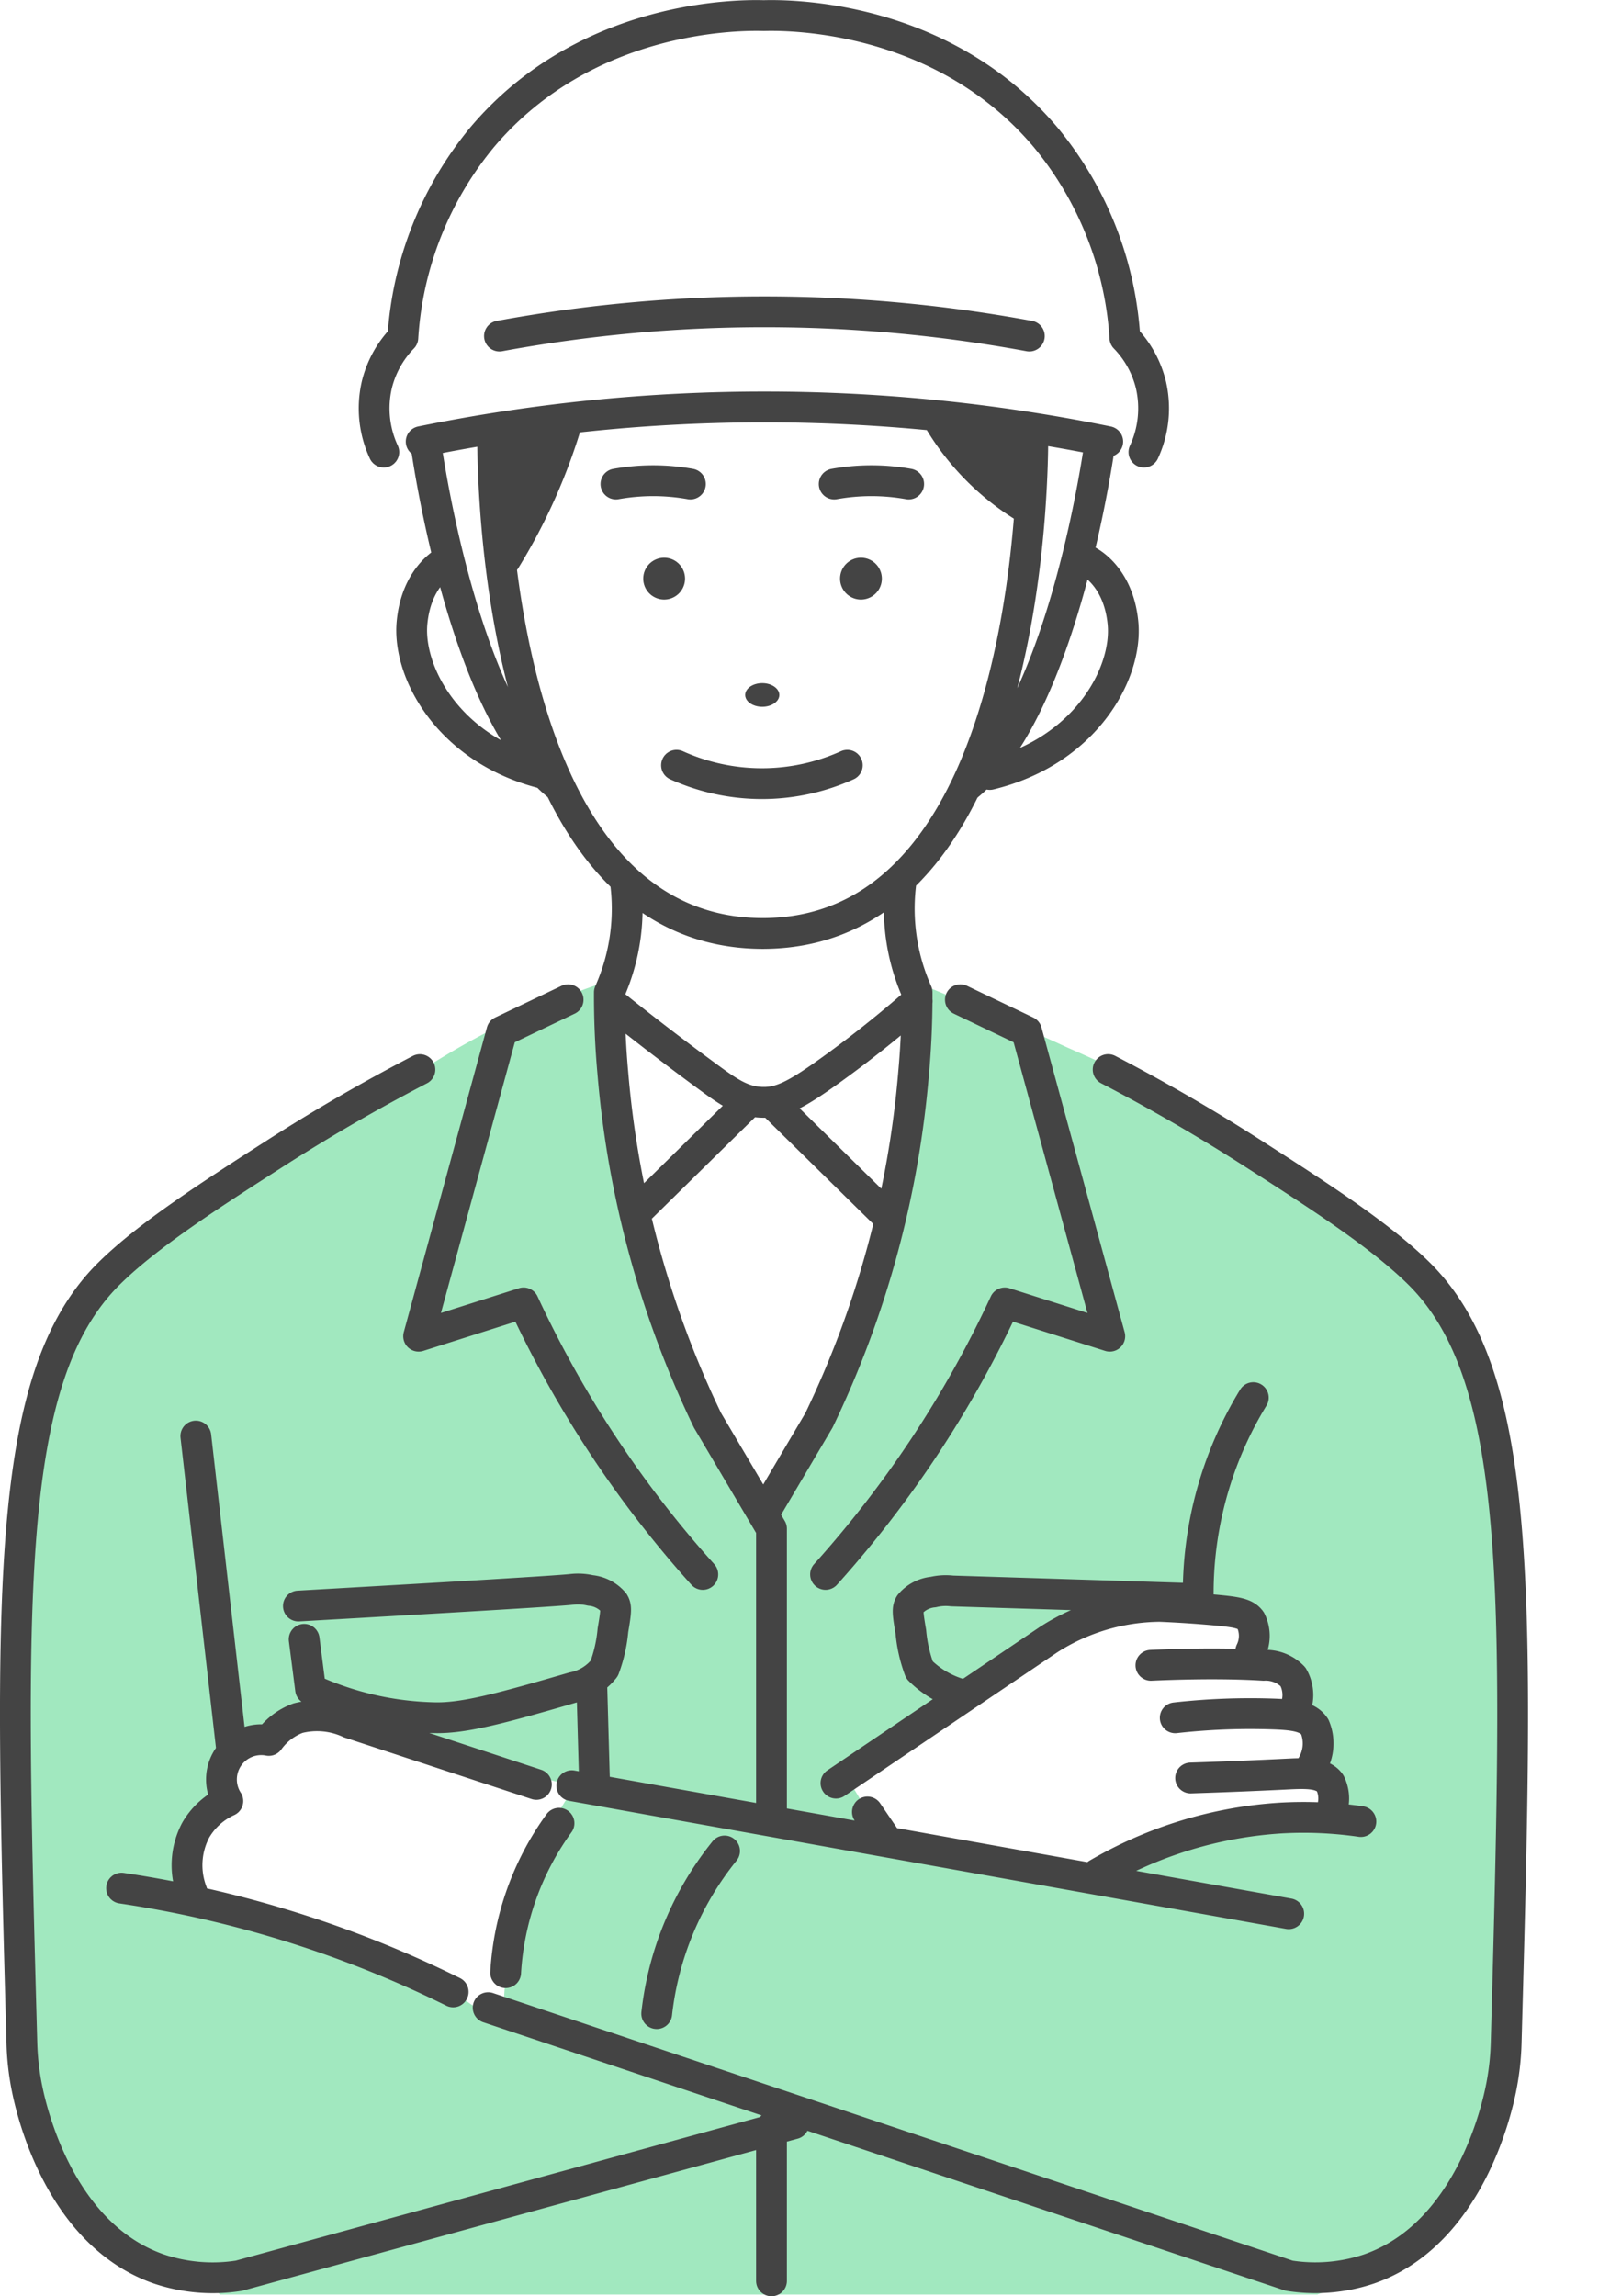 <svg xmlns="http://www.w3.org/2000/svg" width="104.551" height="149.066" viewBox="0 0 104.551 149.066">
  <g id="グループ_3198" data-name="グループ 3198" transform="translate(-648 -5780.629)">
    <path id="パス_1615" data-name="パス 1615" d="M97.876,98.958a25.153,25.153,0,0,0-1.441-9.533,21.2,21.2,0,0,0-3.991-6.873c-1.01-1.148-1.645-1.6-8.313-6.1-5.313-3.583-5.729-3.85-6.54-4.323a84.855,84.855,0,0,0-8.2-4.1C67,66.932,63.761,65.5,59.844,63.91a61.505,61.505,0,0,1-1.835,14.307,73.687,73.687,0,0,1-4.721,12.926c-1.339,2.975-2.612,5.406-3.575,7.149a48.251,48.251,0,0,1-4.079-6.731A53.123,53.123,0,0,1,42,81.78,69.654,69.654,0,0,1,39.63,63.636a53.331,53.331,0,0,0-9.454,4.146c-2.453,1.38-3.643,2.319-7.43,4.423-3.361,1.867-3.6,1.784-5.773,3C13.6,77.1,9.046,79.663,5.849,84.076c-.778,1.074-2.265,3.347-3.689,8.563-1.786,6.537-1.4,10.112-1.5,23.444-.041,5.846-.17,13.1,1.5,20.951.785,3.7,1.728,6.4,3.99,7.648,1.435.792,3.239.913,5.986,2.66A18.529,18.529,0,0,1,14.3,148.95H85.544a19.98,19.98,0,0,0,5.82-3.437,16.862,16.862,0,0,0,4.478-5.073,14.115,14.115,0,0,0,1.369-3.9c1.81-8.865.5-25.837.665-37.577M34.361,121.731a27.055,27.055,0,0,0-1.649,8.485l-1.663.208L29.428,129.3c-2.051-1.072-4.325-2.145-6.817-3.157a78.56,78.56,0,0,0-9.935-3.284,3.925,3.925,0,0,1-.416-3.616,3.846,3.846,0,0,1,2.536-2.12,3.158,3.158,0,0,1,.291-2.91,3.1,3.1,0,0,1,2.369-1.236,2.63,2.63,0,0,1,2.618-1.6l14.675,3.921,2.578.656a26.979,26.979,0,0,0-2.966,5.781m52.264-4.262A27.866,27.866,0,0,0,75.1,119.741a26.936,26.936,0,0,0-3.824,2.051l-13.8-2.328-2.549-4.212,14.909-9.921a14,14,0,0,1,6.872-1.108,7.665,7.665,0,0,1,3.6.277,1.923,1.923,0,0,1,.942.554c.8.953.093,2.616,0,2.827a2.666,2.666,0,0,1,2.771,1.385,2.593,2.593,0,0,1,0,2.051,2.444,2.444,0,0,1,1.5,1.164,2.547,2.547,0,0,1-.055,2.328,2.285,2.285,0,0,1,1.164,2.66" transform="translate(648 5780.635)" fill="#a1e8bf"/>
    <path id="パス_1617" data-name="パス 1617" d="M49.6,1.006C51,.967,61.074.848,67.876,8.877A22.592,22.592,0,0,1,73.048,21.92a6.63,6.63,0,0,1,1.686,3.036,6.745,6.745,0,0,1-.449,4.385M49.6,1.006C48.21.967,38.135.848,31.333,8.877A22.592,22.592,0,0,0,26.161,21.92a6.63,6.63,0,0,0-1.686,3.036,6.745,6.745,0,0,0,.449,4.385m41.919-7.532a94.813,94.813,0,0,0-34.409,0m39.5,6.851a111.559,111.559,0,0,0-44.583,0m4.645-.845s-.737,32.777,17.563,32.777m-.056,0c18.3,0,17.563-32.777,17.563-32.777m-39.433.845s2.3,17.406,8.739,22.448m26.329.007c6.44-5.042,8.738-22.448,8.738-22.448M29.143,36.321s-2.078.884-2.386,4.089,2.37,8.293,8.649,9.824m28.871.037c6.278-1.531,8.957-6.62,8.649-9.824s-2.386-4.089-2.386-4.089m-37.74,0a37.358,37.358,0,0,0,4.091-9.217m23.9-.171a16.539,16.539,0,0,0,6.05,6.131M44.832,31.415a13.733,13.733,0,0,0-4.834,0m19.009,0a13.737,13.737,0,0,0-4.835,0M43.933,49.672a13.468,13.468,0,0,0,11.089,0m-35.27,56.74q.208,1.621.416,3.242a20.3,20.3,0,0,0,8.109,1.849c1.883.03,4.246-.6,8.939-1.967A3.389,3.389,0,0,0,39.24,108.3a9.453,9.453,0,0,0,.562-2.474c.211-1.24.232-1.511.056-1.8a2.257,2.257,0,0,0-1.518-.787,3.524,3.524,0,0,0-1.213-.069c-1.112.12-8.083.529-17.749,1.081M38.62,116.18q-.1-3.564-.2-7.127m24.091.959a6.152,6.152,0,0,1-2.8-1.609,9.485,9.485,0,0,1-.562-2.473c-.211-1.24-.232-1.511-.056-1.8a2.259,2.259,0,0,1,1.518-.787,3.523,3.523,0,0,1,1.213-.069l15.987.5M40.592,57.083a13.32,13.32,0,0,1-1.02,7.332c-.008,2.237.117,4.031.219,5.168a64.311,64.311,0,0,0,6.152,22.612L50.1,99.234v18.733m8.433-60.884a13.333,13.333,0,0,0,1.021,7.332c.008,2.237-.117,4.031-.22,5.168a64.29,64.29,0,0,1-6.151,22.612h0q-1.809,3.066-3.619,6.13M36.891,64.893,32.586,66.95q-2.7,9.893-5.4,19.786L34,84.575A70.976,70.976,0,0,0,45.638,102.2M62.367,64.893l4.3,2.057,5.4,19.786-6.817-2.161a70.891,70.891,0,0,1-3.575,6.734,71.077,71.077,0,0,1-8.064,10.89M39.573,64.984c2.4,1.93,4.545,3.555,6.332,4.867,1.411,1.038,2.28,1.645,3.53,1.7s2.266-.48,4.489-2.076c1.48-1.063,3.431-2.549,5.638-4.488M41.241,78.776,48.7,71.443m8.859,7.442L50.1,71.552M27.268,69.429c-2.335,1.213-5.607,3.011-9.375,5.425C13.771,77.5,9.646,80.14,7.091,82.66.234,89.425.63,103.834,1.421,132.653a17.169,17.169,0,0,0,.35,2.992c.274,1.335,2.086,9.387,8.535,11.639a10.924,10.924,0,0,0,5.21.443l36.025-9.865M31.7,130.324l52.012,17.4a10.924,10.924,0,0,0,5.21-.443c6.448-2.252,8.261-10.3,8.535-11.639a17.274,17.274,0,0,0,.35-2.992c.791-28.819,1.186-43.228-5.671-49.993-2.555-2.52-6.679-5.163-10.8-7.806-3.767-2.414-7.039-4.212-9.374-5.425M37.131,115.914l46.556,8.314M36.3,118.353a18.308,18.308,0,0,0-3.464,9.7m14.216-7.9a20.4,20.4,0,0,0-4.406,10.558M29.427,129.3a72.456,72.456,0,0,0-9.561-3.907,72.674,72.674,0,0,0-11.971-2.827M81.387,90.724a24.332,24.332,0,0,0-3.575,13.053M12.717,93.218l2.328,20.369m19.786,2.244-12.138-3.99a4.985,4.985,0,0,0-3.345-.309,4.079,4.079,0,0,0-1.892,1.445,2.581,2.581,0,0,0-2.661,3.935,4.615,4.615,0,0,0-2.089,1.894,4.867,4.867,0,0,0-.239,4.009m68.753-15.63a2.26,2.26,0,0,0,0-1.995c-.323-.452-.883-.551-2.4-.687-.929-.083-2.114-.171-3.5-.228a13.512,13.512,0,0,0-7.233,2.162l-13.8,9.311m29.846-4.9a2.363,2.363,0,0,0-.166-2,2.461,2.461,0,0,0-1.912-.748c-2.795-.177-6.006-.059-7.316,0m10.475,6.484a2.8,2.8,0,0,0,.166-2.494c-.447-.682-1.38-.783-2.743-.831a43.514,43.514,0,0,0-6.319.249m10.06,6.235a2.273,2.273,0,0,0,0-1.995c-.5-.71-1.651-.645-2.91-.582-1.36.068-3.4.16-6.152.25m11.057,2.826a25.939,25.939,0,0,0-5.148-.231,26.933,26.933,0,0,0-11.978,3.64m-14.917-4.03,1.335,1.96M50.1,148.06v-9.976" transform="translate(648 5780.635)" fill="none" stroke="#444" stroke-linecap="round" stroke-linejoin="round" stroke-width="2"/>
    <rect id="長方形_615" data-name="長方形 615" width="97.537" height="85.313" transform="translate(648.643 5844.271)" fill="none"/>
    <path id="パス_1616" data-name="パス 1616" d="M31.992,27.815l5.115-.7q-1.959,4.322-3.919,8.643-.6-3.972-1.2-7.944m35.07,0-6.145-.622,6.263,7.215q-.059-3.3-.118-6.593" transform="translate(648 5780.635)" fill="#444"/>
    <path id="パス_1618" data-name="パス 1618" d="M44.485,37.557A1.357,1.357,0,1,1,43.128,36.2a1.357,1.357,0,0,1,1.357,1.357M55.909,36.2a1.357,1.357,0,1,0,1.357,1.357A1.357,1.357,0,0,0,55.909,36.2M49.5,44.343c-.612,0-1.108.343-1.108.767s.5.767,1.108.767,1.108-.343,1.108-.767-.5-.767-1.108-.767" transform="translate(648 5780.635)" fill="#444"/>
    <rect id="長方形_616" data-name="長方形 616" width="104.551" height="149.06" transform="translate(648 5780.635)" fill="none"/>
    <rect id="長方形_617" data-name="長方形 617" width="104.551" height="149.06" transform="translate(648 5780.635)" fill="none"/>
  </g>
</svg>
